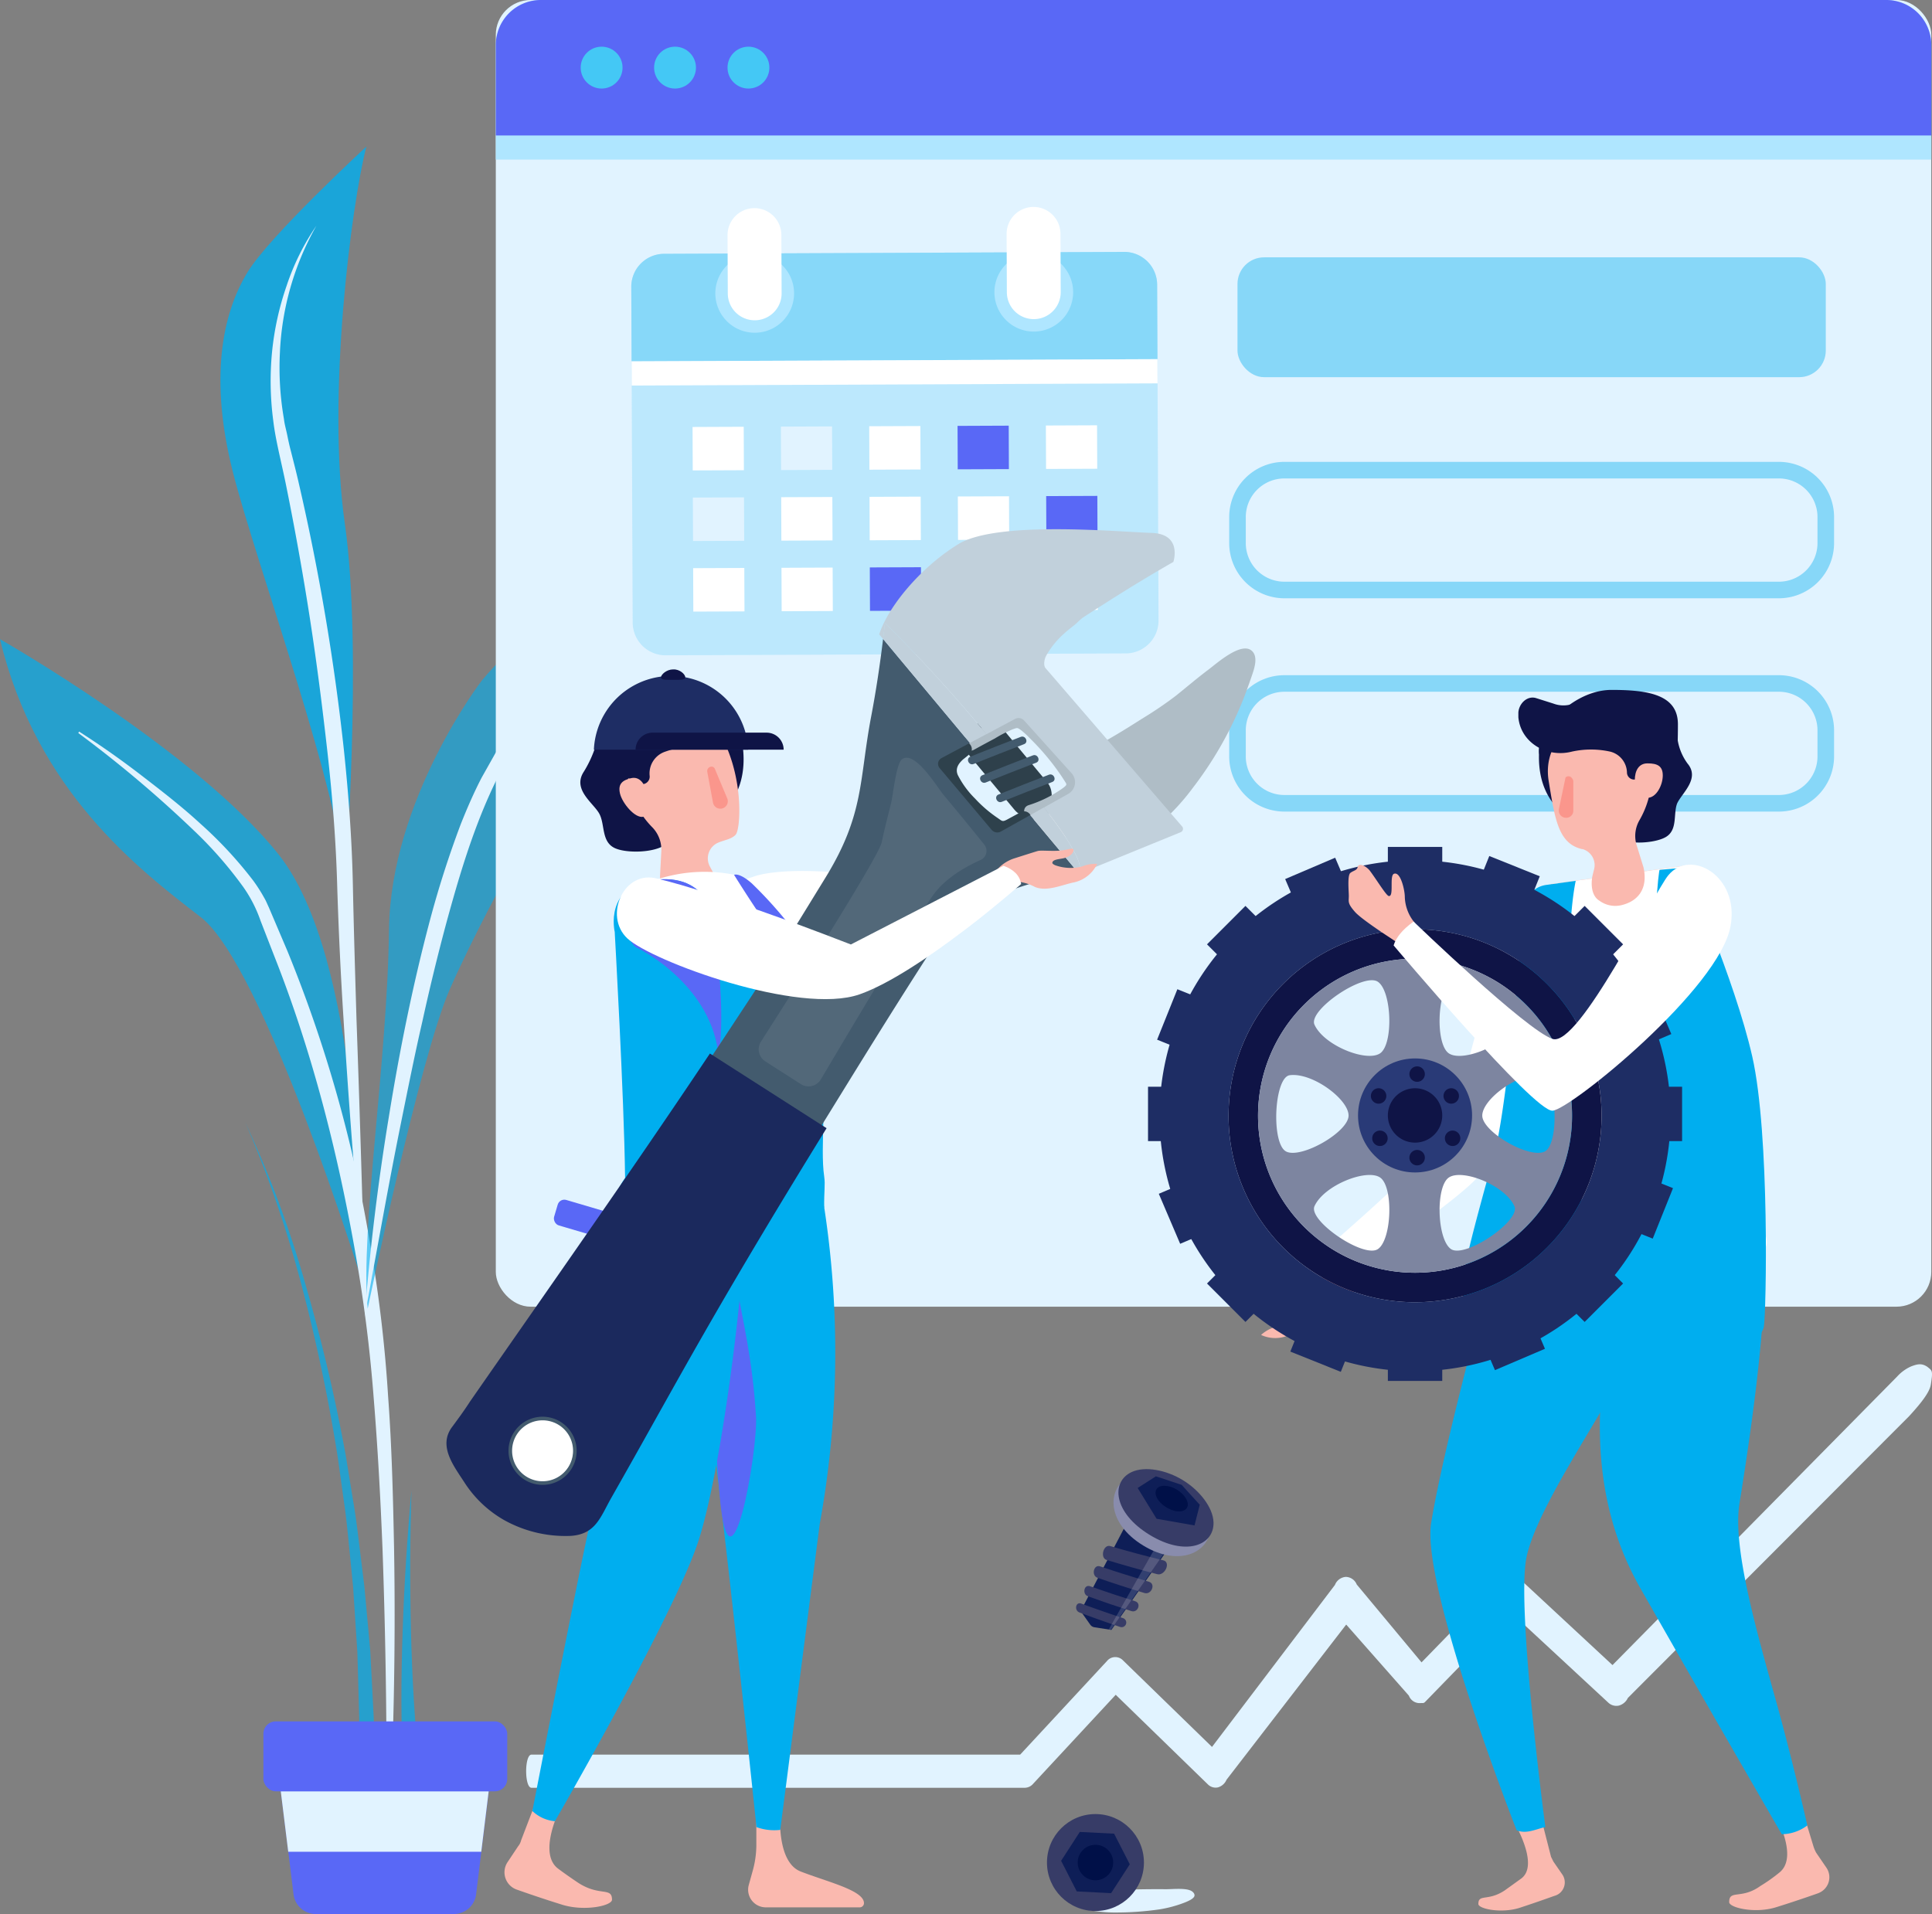 <svg xmlns="http://www.w3.org/2000/svg" width="410.842" height="407.068" viewBox="0 0 410.842 407.068">
  <rect x="0" y="0" width="410.842" height="407.068" fill="#808080" stroke="none"/>
  <g id="Workshop_Operations" data-name="Workshop Operations" transform="translate(-1085.08 -175.34)">
    <path id="Path_3257" data-name="Path 3257" d="M1406.465,586.153l-14.457-17.375a2.568,2.568,0,0,0-2.337-1.618,2.688,2.688,0,0,0-2.3,1.712l-26.14,34.451-18.907-18.385a2.277,2.277,0,0,0-3.424.111l-18.462,19.909H1216.519c-1.515,0-1.515,7.053,0,7.053h104.919a2.388,2.388,0,0,0,1.763-.856l17.555-18.924,19.575,19.036a2.319,2.319,0,0,0,2.166.659,2.85,2.85,0,0,0,1.823-1.626l25.447-33,13.327,15.116a2.445,2.445,0,0,0,3.33,1.361" transform="translate(-18.416 -56.453)" fill="#e1f3ff"/>
    <path id="Path_3258" data-name="Path 3258" d="M1544.669,514.9c-1.24-.856-2.156-.6-3.412-.146a8.812,8.812,0,0,0-3.049,2.191l-60.527,61.361-19.794-18.385a2.47,2.47,0,0,0-3.586.111l-19.391,19.917h2.251c-1.58,0-2.978,4.28-1.39,4.28l.19,1.857c.671,0,1.327.608,1.848.077l18.412-18.933,20.536,19.036a2.5,2.5,0,0,0,2.267.659,2.957,2.957,0,0,0,1.919-1.626l59.8-59.914c2.7-2.936,4.36-5.136,4.621-6.693C1545.87,515.581,1545.633,515.709,1544.669,514.9Z" transform="translate(-49.701 -48.843)" fill="#e1f3ff"/>
    <g id="Plant" transform="translate(1085.08 206.513)">
      <path id="Path_3259" data-name="Path 3259" d="M1146,454.19a229.152,229.152,0,0,1,12.9,34.785,365.819,365.819,0,0,1,8.5,36.188l1.489,9.175c.531,3.056.933,6.137,1.3,9.21l1.138,9.244.856,9.27.411,4.63.248,4.648.479,9.3c.24,6.205.205,12.411.317,18.625l-3.526-.06c0-6.163.214-12.325.128-18.488l-.257-9.235-.137-4.622-.3-4.613-.6-9.235-.916-9.2c-.291-3.073-.616-6.146-1.07-9.193l-1.276-9.167a366.2,366.2,0,0,0-7.609-36.24A240.394,240.394,0,0,0,1146,454.19Z" transform="translate(-1093.857 -246.689)" fill="#00aeef" opacity="0.7"/>
      <path id="Path_3260" data-name="Path 3260" d="M1085.08,334.16s41.641,23.7,59.213,45.749,17.572,81.492,17.572,90.163c0,0-20.748-66.505-34.1-76.8S1092.843,366.445,1085.08,334.16Z" transform="translate(-1085.08 -229.395)" fill="#00aeef" opacity="0.7"/>
      <path id="Path_3261" data-name="Path 3261" d="M1104.7,357.12c4.545,2.9,8.936,5.991,13.232,9.3s8.559,6.6,12.548,10.271a87.426,87.426,0,0,1,11.255,12.128,33.956,33.956,0,0,1,2.328,3.646c.377.625.659,1.344.984,2.029l.787,1.849,3.158,7.421a286.34,286.34,0,0,1,17.615,62.482,290.918,290.918,0,0,1,3.809,32.268c.8,10.776,1.053,21.561,1.267,32.328q.539,32.294-1.361,64.528h-.342q.394-32.208-.753-64.434c-.428-10.733-1.01-21.458-1.883-32.157a315.135,315.135,0,0,0-4.091-31.926c-3.783-21.124-9.141-42-17.042-61.986l-2.919-7.506a28.791,28.791,0,0,0-3.612-7.1,85.789,85.789,0,0,0-10.553-12.086,253.95,253.95,0,0,0-24.591-20.747Z" transform="translate(-1087.884 -232.703)" fill="#e1f3ff"/>
      <path id="Path_3262" data-name="Path 3262" d="M1200.648,339.376s-19.412,25.233-19.738,53.067-6.146,63.989-4.528,80.525c0,0,11-53.127,17.469-67.96s41.495-85.686,73.481-95.718C1267.333,309.281,1225.555,309.607,1200.648,339.376Z" transform="translate(-1098.194 -225.812)" fill="#00aeef" opacity="0.6"/>
      <path id="Path_3263" data-name="Path 3263" d="M1237.58,324.4a65.265,65.265,0,0,0-16.536,13.13,100.356,100.356,0,0,0-12.676,16.8c-7.575,11.923-11.692,25.438-15.407,39.1q-2.747,10.271-5.016,20.645c-1.592,6.907-2.979,13.866-4.391,20.816s-2.739,13.934-4.023,20.927-2.568,13.977-3.852,20.979q1.652-21.287,5.136-42.4c2.268-14.063,5.084-28.057,8.748-41.872a213.015,213.015,0,0,1,6.565-20.465c1.335-3.347,2.765-6.659,4.442-9.886l2.645-4.7c.856-1.566,1.917-3.047,2.867-4.579a92.786,92.786,0,0,1,13.772-16.545C1225.135,331.547,1230.9,327.07,1237.58,324.4Z" transform="translate(-1098.133 -227.989)" fill="#e1f3ff"/>
      <path id="Path_3264" data-name="Path 3264" d="M1145.592,238.5c-5.512,9.056-8.029,22.87-3.15,42.283s23.427,69.886,23.863,88c0,0,3.877-49.643,0-76.785s1.37-67.729,4.571-80.234C1170.876,211.76,1150.385,230.65,1145.592,238.5Z" transform="translate(-1092.97 -211.76)" fill="#00aeef" opacity="0.8"/>
      <path id="Path_3265" data-name="Path 3265" d="M1162.06,231.41a59.761,59.761,0,0,0-7.771,27.056,63.665,63.665,0,0,0,.856,14.037c.128,1.164.471,2.294.7,3.424s.471,2.277.779,3.424c.582,2.32,1.19,4.639,1.712,6.976a481.137,481.137,0,0,1,9.561,56.585c1,9.526,1.712,19.087,1.909,28.708s.488,19.036.77,28.562q1.018,28.588,1.755,57.227-2.748-28.519-4.5-57.1-.916-14.285-1.361-28.631c-.265-9.458-1.019-18.942-2.08-28.391s-2.26-18.882-3.706-28.245-3.133-18.77-5.016-28.091c-.462-2.328-1-4.648-1.506-6.967s-1.01-4.742-1.292-7.147a64.2,64.2,0,0,1-.257-14.5,61.262,61.262,0,0,1,3.09-14.1,50.955,50.955,0,0,1,6.36-12.83Z" transform="translate(-1094.768 -214.591)" fill="#e1f3ff"/>
      <path id="Path_3266" data-name="Path 3266" d="M1186.95,545.69q-.471,14.867-.111,29.735c.24,9.9.771,19.789,1.866,29.572l-3.509.3c-.522-9.989-.462-19.943-.12-29.88S1186.043,555.567,1186.95,545.69Z" transform="translate(-1099.449 -259.872)" fill="#00aeef" opacity="0.7"/>
      <path id="Path_3267" data-name="Path 3267" d="M1191.508,645.609H1162.15a4.767,4.767,0,0,1-4.716-4.22L1154.07,614h45.561l-3.364,27.39a4.768,4.768,0,0,1-4.759,4.22Z" transform="translate(-1095.02 -269.714)" fill="#5968f6"/>
      <rect id="Rectangle_3788" data-name="Rectangle 3788" width="51.852" height="14.876" rx="2.63" transform="translate(56.012 334.922)" fill="#5968f6"/>
      <path id="Rectangle_21" data-name="Rectangle 21" d="M1197.473,633.3h-41.05l-1.583-12.847h44.208l-1.575,12.847" transform="translate(-1095.131 -270.643)" fill="#e1f3ff"/>
    </g>
    <g id="Window" transform="translate(1190.513 175.34)">
      <rect id="Rectangle_3789" data-name="Rectangle 3789" width="305.256" height="277.901" rx="7.4" fill="#e1f3ff"/>
      <g id="Group_24789" data-name="Group 24789" transform="matrix(0.966, -0.259, 0.259, 0.966, 6.156, 57.152)">
        <path id="Path_63342" data-name="Path 63342" d="M126.549,33.723l-18.2,69.024a6.991,6.991,0,0,1-8.55,4.983L5.217,82.792A7,7,0,0,1,.233,74.24l18.2-69.023A6.994,6.994,0,0,1,26.984.234l94.582,24.935A7,7,0,0,1,126.549,33.723Z" transform="translate(2.448 4.376)" fill="#87d8f9" opacity="0.421"/>
        <path id="Path_63343" data-name="Path 63343" d="M112.153,33.723l-4.038,15.312L0,20.53,4.036,5.217A6.994,6.994,0,0,1,12.588.234L107.17,25.169A7,7,0,0,1,112.153,33.723Z" transform="translate(16.844 4.376)" fill="#87d8f9"/>
        <rect id="Rectangle_5522" data-name="Rectangle 5522" width="111.811" height="5.15" transform="translate(16.844 24.905) rotate(14.771)" fill="#fff"/>
        <path id="Path_63344" data-name="Path 63344" d="M16.47,10.508A8.372,8.372,0,1,1,10.509.278,8.371,8.371,0,0,1,16.47,10.508Z" transform="translate(37.495 9.349)" fill="#afe6ff"/>
        <path id="Path_63345" data-name="Path 63345" d="M16.467,10.507A8.37,8.37,0,1,1,10.507.279,8.372,8.372,0,0,1,16.467,10.507Z" transform="translate(94.875 24.479)" fill="#afe6ff"/>
        <g id="Group_23307" data-name="Group 23307" transform="translate(40.144 0)">
          <path id="Path_63346" data-name="Path 63346" d="M5.779,23.445a5.558,5.558,0,0,1-1.511-.189A5.717,5.717,0,0,1,.191,16.266L3.352,4.274A5.722,5.722,0,1,1,14.419,7.189L11.259,19.18A5.716,5.716,0,0,1,5.779,23.445Z" transform="translate(0 0)" fill="#fff"/>
          <path id="Path_63347" data-name="Path 63347" d="M5.781,23.45A5.726,5.726,0,0,1,.191,16.264l3.163-12A5.724,5.724,0,0,1,14.424,7.191l-3.163,12A5.728,5.728,0,0,1,5.781,23.45Z" transform="translate(57.377 15.128)" fill="#fff"/>
        </g>
        <rect id="Rectangle_5523" data-name="Rectangle 5523" width="10.878" height="9.238" transform="matrix(0.967, 0.255, -0.255, 0.967, 25.748, 41.745)" fill="#fff"/>
        <rect id="Rectangle_5524" data-name="Rectangle 5524" width="10.879" height="9.238" transform="matrix(0.967, 0.255, -0.255, 0.967, 98.392, 60.898)" fill="#fff"/>
        <rect id="Rectangle_5525" data-name="Rectangle 5525" width="10.877" height="9.237" transform="matrix(0.967, 0.255, -0.255, 0.967, 80.231, 56.11)" fill="#5968f6"/>
        <rect id="Rectangle_5526" data-name="Rectangle 5526" width="10.878" height="9.238" transform="matrix(0.967, 0.255, -0.255, 0.967, 62.069, 51.322)" fill="#fff"/>
        <rect id="Rectangle_5527" data-name="Rectangle 5527" width="10.879" height="9.238" transform="translate(43.909 46.534) rotate(14.77)" fill="#e1f3ff"/>
        <rect id="Rectangle_5528" data-name="Rectangle 5528" width="10.878" height="9.237" transform="translate(21.92 56.261) rotate(14.763)" fill="#e1f3ff"/>
        <rect id="Rectangle_5529" data-name="Rectangle 5529" width="10.878" height="9.237" transform="matrix(0.967, 0.255, -0.255, 0.967, 94.565, 75.414)" fill="#5968f6"/>
        <rect id="Rectangle_5530" data-name="Rectangle 5530" width="10.878" height="9.238" transform="translate(76.404 70.625) rotate(14.772)" fill="#fff"/>
        <rect id="Rectangle_5531" data-name="Rectangle 5531" width="10.878" height="9.238" transform="matrix(0.967, 0.255, -0.255, 0.967, 58.243, 65.836)" fill="#fff"/>
        <rect id="Rectangle_5532" data-name="Rectangle 5532" width="10.878" height="9.238" transform="translate(40.082 61.048) rotate(14.772)" fill="#fff"/>
        <rect id="Rectangle_5533" data-name="Rectangle 5533" width="10.878" height="9.237" transform="matrix(0.967, 0.255, -0.255, 0.967, 18.094, 70.775)" fill="#fff"/>
        <rect id="Rectangle_5534" data-name="Rectangle 5534" width="10.878" height="9.238" transform="translate(90.739 89.927) rotate(14.771)" fill="#fff"/>
        <rect id="Rectangle_5535" data-name="Rectangle 5535" width="10.878" height="9.238" transform="translate(72.576 85.14) rotate(14.763)" fill="#fff"/>
        <rect id="Rectangle_5536" data-name="Rectangle 5536" width="10.878" height="9.238" transform="translate(54.416 80.352) rotate(14.772)" fill="#5968f6"/>
        <rect id="Rectangle_5537" data-name="Rectangle 5537" width="10.878" height="9.237" transform="translate(36.255 75.563) rotate(14.772)" fill="#fff"/>
      </g>
      <path id="Path_3268" data-name="Path 3268" d="M1507.7,209.286V184.918a9.578,9.578,0,0,0-9.578-9.578h-286.1a9.578,9.578,0,0,0-9.578,9.578v24.368Z" transform="translate(-1202.44 -175.34)" fill="#afe6ff"/>
      <path id="Path_3269" data-name="Path 3269" d="M1507.7,204.15V184.918a9.578,9.578,0,0,0-9.578-9.578h-286.1a9.578,9.578,0,0,0-9.578,9.578V204.15Z" transform="translate(-1202.44 -175.34)" fill="#5968f6"/>
      <circle id="Ellipse_501" data-name="Ellipse 501" cx="4.451" cy="4.451" r="4.451" transform="translate(18.051 9.929)" fill="#44c8f5"/>
      <circle id="Ellipse_502" data-name="Ellipse 502" cx="4.451" cy="4.451" r="4.451" transform="translate(33.663 9.929)" fill="#44c8f5"/>
      <circle id="Ellipse_503" data-name="Ellipse 503" cx="4.451" cy="4.451" r="4.451" transform="translate(49.275 9.929)" fill="#44c8f5"/>
      <rect id="Rectangle_3791" data-name="Rectangle 3791" width="125.102" height="25.489" rx="5.66" transform="translate(157.721 54.728)" fill="#00aeef" opacity="0.4"/>
      <path id="Path_3270" data-name="Path 3270" d="M1501.543,319.116H1396.385a11.752,11.752,0,0,1-11.735-11.735v-5.546a11.752,11.752,0,0,1,11.735-11.735h105.159a11.752,11.752,0,0,1,11.735,11.735v5.546a11.752,11.752,0,0,1-11.735,11.735Zm-105.159-25.489a8.217,8.217,0,0,0-8.208,8.208v5.546a8.217,8.217,0,0,0,8.208,8.208h105.159a8.217,8.217,0,0,0,8.208-8.208v-5.546a8.217,8.217,0,0,0-8.208-8.208Z" transform="translate(-1228.692 -191.874)" fill="#00aeef" opacity="0.4"/>
      <path id="Path_3271" data-name="Path 3271" d="M1501.543,372.117H1396.385a11.743,11.743,0,0,1-11.735-11.726v-5.555a11.743,11.743,0,0,1,11.735-11.726h105.159a11.743,11.743,0,0,1,11.735,11.726v5.555a11.743,11.743,0,0,1-11.735,11.726Zm-105.159-25.489a8.217,8.217,0,0,0-8.208,8.208v5.555a8.217,8.217,0,0,0,8.208,8.2h105.159a8.217,8.217,0,0,0,8.208-8.2v-5.555a8.217,8.217,0,0,0-8.208-8.208Z" transform="translate(-1228.692 -199.512)" fill="#00aeef" opacity="0.4"/>
    </g>
    <g id="Character_2" data-name="Character 2" transform="translate(1192.346 223.212)">
      <path id="Path_3272" data-name="Path 3272" d="M1344.614,329.37c-1.635,1.121-3.92,1.969-4.519,2.482-.154.137-2.225,2.217-3.672,3.672a8.4,8.4,0,0,0-2.208,3.877,5.418,5.418,0,0,0-.154,2.816s2.106,1.558,3.629.745l1.378-3.227a9.8,9.8,0,0,1,3.989-.8c2.8-.214,4.939-3.133,6.976-4.776a7.051,7.051,0,0,0,2.465-5.709,7.755,7.755,0,0,0-2.568,1.977,9.759,9.759,0,0,1-5.135,2.405c-.214,0-.77.043-.856-.205-.317-.728,1.267-1.506,1.934-2.174.924-.933,1.07-1.9.762-2.337S1345.769,328.566,1344.614,329.37Z" transform="translate(-1016.698 -653.426) rotate(20)" fill="#fab9af"/>
      <path id="Path_3274" data-name="Path 3274" d="M1265.514,380s6.847-6.959,38.8-11.495L1324.444,338a4.425,4.425,0,0,1,4.28,3.15s-11.178,27.886-20.182,38.106-33.9,15.141-40.759,13.455S1260.815,383.2,1265.514,380Z" transform="translate(-1006.501 -651.247) rotate(20)" fill="#fff"/>
      <path id="Path_66723" data-name="Path 66723" d="M283.746,262.69a24.368,24.368,0,0,1-4.151,8.185c-2.926,3.542,1.325,6.844,2.318,9.256s-.239,5.99,2.535,7.627,10.669,2.071,11.921-.811S292.654,261.039,283.746,262.69Z" transform="matrix(0.995, -0.105, 0.105, 0.995, -289.739, -123.941)" fill="#0f1446"/>
      <path id="Path_66724" data-name="Path 66724" d="M315,265.667c.427,15.847-14.319,18.889-22.894,18.889s-4.244-17.5-4.244-24.34,5.479-6.555,14.055-6.555c6.757,0,9.73,2.366,12.359,7.385A10.834,10.834,0,0,1,315,265.667Z" transform="matrix(0.995, -0.105, 0.105, 0.995, -290.665, -120.624)" fill="#0f1446"/>
      <path id="Path_3279" data-name="Path 3279" d="M1247.34,352.886c-6.736,1.6-8.1,6.993-6.111,15.886a18.476,18.476,0,0,0,4.725,8.071,6.848,6.848,0,0,1,1.849,4.981l-.282,5.358c.1,4.879,2.91,6.9,6.385,7.044a6.505,6.505,0,0,0,4.759-1.986c1.412-1.481.993-3.843.214-5.735l-.719-1.335a3.646,3.646,0,0,1,1.489-5.024c1.429-.685,3.03-.779,3.963-1.806s1.626-9.7-1.626-17.9C1258.621,352.03,1254.068,351.285,1247.34,352.886Z" transform="translate(-1214.435 -248.694)" fill="#fab9af"/>
      <path id="Path_66725" data-name="Path 66725" d="M308.106,254.347,299.849,252c-4.976,0-13.2,2.81-12.153,9.988l.913,5.07a4.577,4.577,0,0,0,4.114,3.723h0a1.608,1.608,0,0,0,3.165-.427h0a4.874,4.874,0,0,1,3.846-4.744,17.9,17.9,0,0,1,8.691.065C314.139,267.2,309.618,254.8,308.106,254.347Z" transform="matrix(0.995, -0.105, 0.105, 0.995, -291.914, -120.828)" fill="#0f1446"/>
      <path id="Path_3280" data-name="Path 3280" d="M1264.7,372.574a1.583,1.583,0,0,1-1.173,2.174h0a1.592,1.592,0,0,1-1.832-1.181l-1.233-6.625a.933.933,0,0,1,.753-1.1.77.77,0,0,1,.856.454Z" transform="translate(-1217.324 -250.656)" fill="#fa968c"/>
      <path id="Path_3282" data-name="Path 3282" d="M1244.494,371.812c.5,2.054,1.061,4.648-.736,5.076s-4.511-2.876-5-4.93.548-2.842,2.345-3.27S1244.006,369.8,1244.494,371.812Z" transform="translate(-1214.182 -251.059)" fill="#fab9af"/>
      <path id="Path_66730" data-name="Path 66730" d="M211.375,211.626v9.252a20.612,20.612,0,0,1-.812,5.518l-.812,2.922a3.756,3.756,0,0,0,3.571,4.707h19.964a.909.909,0,0,0,.974-.812c.162-2.759-7.629-4.545-13.472-6.817-4.545-1.785-4.693-10.063-4.206-14.77.162-1.785-.826-3.084-2.611-2.922h0A2.855,2.855,0,0,0,211.375,211.626Z" transform="translate(-157.804 123.75)" fill="#fab9af"/>
      <path id="Path_66731" data-name="Path 66731" d="M189.712,209.624l-4.141,10.814a3.263,3.263,0,0,1-.649,1.3l-2.272,3.408a3.9,3.9,0,0,0,2.11,5.843s4.545,1.623,9.252,3.084c4.869,1.623,10.875.325,10.875-.974,0-2.759-2.6-.649-7.142-3.571-1.461-.974-3.084-2.11-4.382-3.084-3.733-2.922-.8-10.522,1.471-14.742a2.45,2.45,0,0,0-1.471-3.761l-1.136-.162C190.927,207.129,190.2,208,189.712,209.624Z" transform="translate(-182.011 123.054)" fill="#fab9af"/>
      <path id="Path_3283" data-name="Path 3283" d="M1273.6,462.854a13.036,13.036,0,0,1,11.486,10.913,203.637,203.637,0,0,1-1.018,66.933l-8.388,65.05a11.016,11.016,0,0,1-5.067-.591s-9.791-94.495-13.669-114.292,2.841-29.3,2.841-29.3Z" transform="translate(-1217.018 -264.451)" fill="#00aeef"/>
      <path id="Path_3284" data-name="Path 3284" d="M1270.52,517.76c-1.481-23.966-7.823-31.156-4.725-55.156v-.591l-5.991-.454s-3.518,9.133.36,28.9c1.4,7.147.943,25.322,2.613,44.075C1264.958,559.147,1270.982,525.189,1270.52,517.76Z" transform="translate(-1217.021 -264.45)" fill="#5968f6"/>
      <path id="Path_3285" data-name="Path 3285" d="M1249.081,461.1a14.439,14.439,0,0,0-14.5,10.271c-2.85,9.415-5.581,22.511-3.022,45.707,0,0-.043,13.988-2.012,22.1s-12.539,62.487-12.539,62.487a7.959,7.959,0,0,0,4.793,2.174s24.846-42.923,30.341-59.066,11.967-67.91,10.041-82.512Z" transform="translate(-1211.066 -264.381)" fill="#00aeef"/>
      <path id="Path_3286" data-name="Path 3286" d="M1280.1,417.536c-.2-3.253-5.555-11.324-8.337-15.312,0,0-3.321-8.7-8.782-9.612a32.3,32.3,0,0,0-16.588.993l-2.568.77a9.167,9.167,0,0,0-6.377,10.382l9.064,51.167c8.294,5.863,19.84,7.746,34.091,6.325.718-.071-.405-.828,0-1.425s-.306-1.442-.505-2.136l-4.887-25.147a13.4,13.4,0,0,1,2.944-10.271,7.969,7.969,0,0,0,1.943-5.735Z" transform="translate(-1213.99 -254.423)" fill="#fff"/>
      <path id="Path_66729" data-name="Path 66729" d="M1280.1,417.536c-.2-3.253-5.555-11.324-8.337-15.312a89.98,89.98,0,0,0-7.165-7.8c-2.734-2.4-3.772-1.809-3.772-1.809s6.111,9.813,8.175,12.087c.718-.071,11.23,14.93,11.1,12.837Z" transform="translate(-1211.99 -254.423)" fill="#5968f6"/>
      <path id="Path_3287" data-name="Path 3287" d="M1256.133,408.156c29.66,5.5,20.815,36.095,22.692,48.881.259,1.764-.056,3.171,0,6.557-5.361,9.782-31.078,16.031-34.8,27.844-1.832,5.812,4.5-23.162-2.375-27.844-1.917-1.31-4.967,10.337-5.17-6.557s-2.2-52.014-2.2-52.014-2.422-10.1,8.936-11.127C1255.277,392.749,1255.927,403.816,1256.133,408.156Z" transform="translate(-1210.825 -254.689)" fill="#00aeef"/>
      <rect id="Rectangle_3792" data-name="Rectangle 3792" width="17.307" height="5.641" rx="1.47" transform="matrix(0.959, 0.283, -0.283, 0.959, 11.746, 206.916)" fill="#5968f6"/>
      <path id="Path_3288" data-name="Path 3288" d="M1242.438,408.366c1.447.616,16.186,8.422,17.444,23.35,1.216-8.919.052-17.264-.257-23.564-.214-4.34-.856-15.407-12.916-14.285C1235.351,394.919,1240.315,407.459,1242.438,408.366Z" transform="translate(-1214.308 -254.685)" fill="#5968f6"/>
      <g id="Group_24790" data-name="Group 24790" transform="translate(-376.218 -181.514) rotate(-21)">
        <g id="Group_24429" data-name="Group 24429" transform="translate(336.694 438.042)">
          <rect id="Rectangle_5776" data-name="Rectangle 5776" width="23.839" height="9.087" rx="4.544" transform="matrix(-0.321, -0.947, 0.947, -0.321, 7.641, 25.494)" fill="#2e404b"/>
          <path id="Path_65897" data-name="Path 65897" d="M561.107,528.359q5.763-.1,11.526-.09c1.088,0,1.2,1.7.1,1.7q-5.763-.013-11.526.09C560.115,530.076,560.009,528.378,561.107,528.359Z" transform="translate(-556.938 -511.406)" fill="#435b6e"/>
          <path id="Path_65898" data-name="Path 65898" d="M557.018,516.274q5.763-.1,11.526-.09c1.088,0,1.2,1.7.1,1.7q-5.763-.013-11.526.089C556.025,517.99,555.919,516.293,557.018,516.274Z" transform="translate(-554.561 -504.382)" fill="#435b6e"/>
          <path id="Path_65899" data-name="Path 65899" d="M554.641,505.293q5.763-.1,11.526-.09c1.088,0,1.2,1.7.1,1.7q-5.764-.013-11.526.09C553.649,507.01,553.543,505.312,554.641,505.293Z" transform="translate(-553.18 -498)" fill="#435b6e"/>
        </g>
        <path id="Path_65900" data-name="Path 65900" d="M556.1,493.29q3.219-.453,6.453-.815c1.59-.175,3.985-.895,5.557-.051,1.5.806,2.27,3.09,2.961,4.546a52.087,52.087,0,0,1,2.474,6.208,54.475,54.475,0,0,1,1.519,5.776c.317,1.524.565,3.04-.7,4.083C571.6,515.3,566.7,515,563.287,514.95c-2.031-.028-2.345-3.277-.3-3.25a25.715,25.715,0,0,0,8.326-.823c1.007-.324.881-.356.664-1.454-.163-.825-.362-1.647-.576-2.463q-.564-2.146-1.315-4.247t-1.68-4.13a19.059,19.059,0,0,0-1.117-2.274c-.6-.94-.617-.832-1.563-.883a26.561,26.561,0,0,0-4.316.46q-2.513.3-5.016.652C554.4,496.821,554.108,493.57,556.1,493.29Z" transform="translate(-216.994 -52.298)" fill="#afbdc6"/>
        <path id="Path_65901" data-name="Path 65901" d="M536.411,497.914c1.519-.43,3.065-.634,4.58-1.08.235-.08.469-.155.7-.226,2.007-.609,3.23,2.4,1.211,3.117q-.783.278-1.576.513c-1.231.476-2.308,1.2-2.241,2.717a19.369,19.369,0,0,0,1.624,5.965,27.3,27.3,0,0,0,2.967,5.521c.711,1.019.634,1.24,1.83,1.092,1.065-.132,2.128-.279,3.191-.419a1.544,1.544,0,0,1,1.773,1.517,1.453,1.453,0,0,1-.446,2.037c-2.371,1.59-5.6,3.155-8.249,1.033-1.362-1.089-1.9-3.034-2.557-4.567l-2.384-5.521c-1.123-2.6-3.681-6.362-2.919-9.315A3.31,3.31,0,0,1,536.411,497.914Z" transform="translate(-204.808 -54.917)" fill="#2e414c"/>
        <path id="Path_65902" data-name="Path 65902" d="M606.508,512.036c4.42-.464,8.719-1.263,13.071-2.156a80.876,80.876,0,0,0,8.606-2.017c2.787-.9,5.549-1.873,8.365-2.676,2.105-.6,8.692-3.126,10.042-.392.816,1.654-.862,3.665-1.843,4.84-1.454,1.74-2.98,3.508-4.538,5.136a78.521,78.521,0,0,1-15.728,12.668,47.562,47.562,0,0,1-14.677,6.236q-.9.192-1.812.334a1.346,1.346,0,0,1-.761-.033,1.38,1.38,0,0,1-.609-.917,150.215,150.215,0,0,1-4.476-17.829,3.507,3.507,0,0,1,.1-2.3C602.849,511.815,605.428,512.149,606.508,512.036Z" transform="translate(-244.463 -58.997)" fill="#afbdc6"/>
        <g id="Group_24430" data-name="Group 24430" transform="translate(185.991 402.036)">
          <path id="Path_65903" data-name="Path 65903" d="M338.708,461.862a1.381,1.381,0,0,0-1.086,1.882l5.589,16.149a1.583,1.583,0,0,0,1.68,1.076l7.1-1.03,5.243,15.348h0c-.168-.229-2.348-.246-3.1-.549a13.631,13.631,0,0,0-3.974-.856c-9.251-.924-19.079-1.208-26.965,4.525-12.684,9.221-25.149,18.777-37.617,28.288-12.647,9.648-25.193,19.432-37.515,29.494l-.739.6c-6.093,4.985-12.132,10.036-18.186,15.068q-4.722,3.925-9.466,7.823c-3.4,2.789-5.512,5.705-10.316,4.206a25.136,25.136,0,0,1-11.384-7.84,22.885,22.885,0,0,1-4.6-9.745c-.821-3.862-2.311-8.667,1.659-11.193,1.741-1.108,3.463-2.21,5.126-3.436,25.619-17.408,51.691-34.745,76.939-52.889q2.684-1.929,5.373-3.852c6.631-4.736,17.645-13.227,24.12-18.18,12.616-9.652,14.083-16.779,21.346-28.5,2.933-4.731,5.674-9.58,8.285-14.5l9.31,27.255Z" transform="translate(-192.398 -420.473)" fill="#435b6e"/>
          <path id="Path_65904" data-name="Path 65904" d="M557.347,402.224c9.544-1.8,33.02,9.9,39.2,12.474s2.156,7.443,2.156,7.443c-1.107.167-2.211.347-3.316.529q-4.481.74-8.942,1.6-3.26.63-6.51,1.307c-1.083.224-2.169.443-3.25.68-.864.19-1.657.633-2.513.9-.953.295-1.907.59-2.831.965a18.021,18.021,0,0,0-5.1,3c-.5.448-1.279,1.613-1,2.376l15.04,41.832a.771.771,0,0,1-.709,1.031l-23.346.5s1.078-.832.813-3.773a42.173,42.173,0,0,0-1.051-5.967c-.488-2.051-1.083-4.072-1.693-6.089l5.906-.857a2.856,2.856,0,0,0,2.141-3.973l-5.346-13.931a1.584,1.584,0,0,0-1.634-1.029l-6.886.856q-5.089-15.179-11.673-29.8-.789,1.524-1.6,3.039l-.419-1.226C538.5,409.459,547.8,404.027,557.347,402.224Z" transform="translate(-391.385 -402.036)" fill="#c1d0db"/>
          <path id="Path_65905" data-name="Path 65905" d="M576.76,542.871c.61,2.017,1.2,4.038,1.693,6.089a42.157,42.157,0,0,1,1.051,5.967c.264,2.941-.81,3.771-.813,3.773l-5.243-15.349Z" transform="translate(-413.856 -483.887)" fill="#c1d0db"/>
          <path id="Path_65906" data-name="Path 65906" d="M549.052,456.305l-3.959.492-9.31-27.255q.805-1.516,1.6-3.039Q543.954,441.1,549.052,456.305Z" transform="translate(-391.967 -416.256)" fill="#c1d0db"/>
        </g>
        <g id="Group_24431" data-name="Group 24431" transform="translate(181.375 484.424)">
          <path id="Path_65907" data-name="Path 65907" d="M281.308,622.471l-.685.522c-13.472,10.277-26.835,20.7-39.96,31.417l-.787.643c-6.49,5.31-12.923,10.691-19.372,16.051q-5.03,4.18-10.083,8.333c-3.625,2.971-5.871,6.077-10.988,4.481a26.774,26.774,0,0,1-12.126-8.352,24.381,24.381,0,0,1-4.9-10.38c-.874-4.114-2.461-9.232,1.767-11.922,1.855-1.18,3.689-2.354,5.461-3.66,24.321-16.527,50.073-33.784,74.2-50.852Z" transform="translate(-181.375 -598.751)" fill="#1b295d"/>
          <circle id="Ellipse_1403" data-name="Ellipse 1403" cx="6.812" cy="6.812" r="6.812" transform="matrix(0.664, -0.748, 0.748, 0.664, 9.174, 66.551)" fill="#fff"/>
        </g>
        <path id="Path_65908" data-name="Path 65908" d="M407.593,550.914l-5.323-7.224a3.041,3.041,0,0,1,.643-4.254c8.656-6.376,37.376-27.636,39.142-30.349,1.562-2.4,3.223-4.736,4.866-7.078.94-1.341,4.023-7.463,5.493-7.88,3.3-.937,4.862,8.239,5.6,10.384,1.463,4.256,2.868,8.53,4.251,12.813a2.133,2.133,0,0,1-1.922,2.787c-3.1.161-8.15.817-11.9,3.238-4.835,3.122-28.718,21.973-36.515,28.146A3.041,3.041,0,0,1,407.593,550.914Z" transform="translate(-128.035 -53.483)" fill="#fff" opacity="0.08"/>
        <g id="Group_24432" data-name="Group 24432" transform="translate(193.094 543.308)">
          <path id="Path_65909" data-name="Path 65909" d="M212.3,740.756a7.247,7.247,0,1,1-1.536,10.134A7.256,7.256,0,0,1,212.3,740.756Zm.454.616a6.482,6.482,0,1,0,9.064,1.373A6.489,6.489,0,0,0,212.755,741.373Z" transform="translate(-209.355 -739.346)" fill="#435b6e"/>
        </g>
      </g>
      <path id="Path_3292" data-name="Path 3292" d="M1294.193,318.434c-1.19,1.575-3.09,3.107-3.492,3.783-.111.18-1.412,2.8-2.328,4.648a8.3,8.3,0,0,0-.856,4.365,5.335,5.335,0,0,0,.736,2.722s2.491.813,3.681-.437l.282-3.5a9.9,9.9,0,0,1,3.535-2.011c2.568-1.087,3.7-4.528,5.135-6.736a7.148,7.148,0,0,0,.539-6.2,7.7,7.7,0,0,0-1.832,2.7,9.744,9.744,0,0,1-4.108,3.9c-.2.094-.719.282-.856.086-.522-.6.736-1.832,1.147-2.679.582-1.181.419-2.14,0-2.457S1295.049,317.278,1294.193,318.434Z" transform="matrix(0.695, 0.719, -0.719, 0.695, -551.908, -1018.85)" fill="#fab9af"/>
      <path id="Path_3293" data-name="Path 3293" d="M1240.542,386.788s9.244-6.282,38.576-19.815L1289.654,332c2.089-1.019,3.895-1.036,5.384,0,0,0-1.318,28.622-7,41s-35.838,26.9-42.882,27.253S1234.062,390.468,1240.542,386.788Z" transform="matrix(0.695, 0.719, -0.719, 0.695, -551.46, -1021.738)" fill="#fff"/>
      <path id="Path_66726" data-name="Path 66726" d="M547.518,169.77a16.426,16.426,0,0,0-32.818,0Z" transform="translate(-495.677 -58.203)" fill="#1e2d64"/>
      <path id="Path_66727" data-name="Path 66727" d="M532.365,170.4H508.122a3.628,3.628,0,0,0-3.622,3.622h31.487A3.627,3.627,0,0,0,532.365,170.4Z" transform="translate(-476.608 -62.455)" fill="#0f1446"/>
      <path id="Path_66728" data-name="Path 66728" d="M537.974,153.9c0,.591-1.183.517-2.587.517s-2.587.074-2.587-.517,1.183-1.7,2.587-1.7C536.791,152.125,537.974,153.234,537.974,153.9Z" transform="translate(-499.512 -57.706)" fill="#0f1446"/>
    </g>
    <g id="Character_1" data-name="Character 1" transform="translate(1324.216 322.062)">
      <path id="Path_97" data-name="Path 97" d="M1464.44,624.656l2.568,10.023.505,1.019,1.874,2.713a2.97,2.97,0,0,1-.7,4.126,3.13,3.13,0,0,1-1,.462s-3.732,1.352-7.472,2.568c-3.9,1.19-8.662.171-8.662-.856,0-2.208,2.037-.505,5.606-2.884l3.569-2.568c3.056-2.38.334-8.491-1.524-11.889-.685-1.181,0-4.28,1.352-4.579l.856-.171A2.97,2.97,0,0,1,1464.44,624.656Z" transform="translate(-1376.314 -386.504)" fill="#fab9af"/>
      <path id="Path_98" data-name="Path 98" d="M1462.41,521.863c-.676-1.866-1.352-3.732-1.712-4.579a7.537,7.537,0,0,0-1.018-1.19,8.628,8.628,0,0,1-1.524-2.208l-.514-3.235c-.171-1.523-1.19-2.713-2.713-2.371h0c-1.712.334-2.208,1.866-1.866,3.561l.334,2.379a8.217,8.217,0,0,1-.171,4.074,15.367,15.367,0,0,0,1.874,8.32c.676,1.524,2.885,2.208,5.769,2.893,1.361.334,3.74.505,2.568-1.027-.856-1.181-5.264-2.568-4.588-6.959,0-.171.171-.856.342-.856.856-.171,1.19,1.524,1.712,2.38.685,1.19,1.712,1.524,2.208,1.352C1463.625,523.9,1462.949,523.224,1462.41,521.863Z" transform="translate(-1376.517 -370.023)" fill="#fab9af"/>
      <path id="Path_99" data-name="Path 99" d="M1461.858,403c-4.588,14.26-16.134,41.084-33.278,50.6-11.555,6.454-39.569,15.963-39.569,15.963s-.856-1.19-1.524-2.208a9.122,9.122,0,0,1-1.027-2.568s34.819-17.837,39.569-23.11c4.588-5.093,20.208-38.208,24.967-43.3C1456.252,392.451,1464.409,395.019,1461.858,403Z" transform="translate(-1420.687 -15.228) rotate(-13)" fill="#fff"/>
      <path id="Path_100" data-name="Path 100" d="M1456.89,471.749l10.87-77.435,29.718-4.074,15.621,80.833Z" transform="translate(-1377.084 -353.025)" fill="#fab9af"/>
      <path id="Path_101" data-name="Path 101" d="M1528.78,622.193l3.055,10.023a8.495,8.495,0,0,0,.514,1.181l2.208,3.235a3.6,3.6,0,0,1-.976,5,4.088,4.088,0,0,1-.856.437s-4.28,1.524-8.662,2.885c-4.588,1.524-10.194.171-10.194-1.019,0-2.722,2.568-.514,6.625-3.424a34.968,34.968,0,0,0,4.074-2.884c3.569-2.893.514-9.852-1.712-13.926a2.4,2.4,0,0,1,.907-3.287,2.627,2.627,0,0,1,.788-.282l1.018-.171a3.116,3.116,0,0,1,3.21,2.234Z" transform="translate(-1385.293 -386.121)" fill="#fab9af"/>
      <path id="Path_102" data-name="Path 102" d="M1487.519,485.812l-32.944-2.722s-11.718,41.778-14.773,60.454c-2.208,13.421,18.171,65.384,18.171,65.384,2.037.856,3.9-.171,6.111-.685,0,0-6.111-45.843-4.074-57.056,2.208-11.709,19.686-35.315,20.885-41.435A132.721,132.721,0,0,1,1487.519,485.812Z" transform="translate(-1374.597 -366.402)" fill="#00aeef"/>
      <path id="Path_103" data-name="Path 103" d="M1486.789,485.506c-3.424,18.171-11.033,45.509,3.569,71.153s30.06,52.305,30.06,52.305a9.184,9.184,0,0,0,5.435-1.866s-2.568-11.555-6.282-25.138c-4.28-15.407-9.68-33.792-8.148-43.3,2.884-17.829,6.111-41.606,5.093-53.153C1515.659,473.789,1488.492,475.826,1486.789,485.506Z" transform="translate(-1380.663 -365.592)" fill="#00aeef"/>
      <path id="Path_104" data-name="Path 104" d="M1457.021,472.775a2.645,2.645,0,0,1-1.524-3.056l12.223-75.407,29.718-4.083,15.963,79.644a2.714,2.714,0,0,1-2.106,3.21h-.1a193.7,193.7,0,0,1-33.792,3.235C1466.188,476.336,1459.905,474.127,1457.021,472.775Z" transform="translate(-1376.872 -353.023)" fill="#fff"/>
      <path id="Path_105" data-name="Path 105" d="M1496.437,410.2c3.569,9.852-5.984,27.754-9.211,44.761-4.579,23.966,4.624,35.08,12.438,40.686s18.429-4.005,18.951-7.07,1.275-40.99-2.457-57.458-14.268-40.228-14.268-40.228l-5.435.505C1496.265,391.181,1494.742,405.62,1496.437,410.2Z" transform="translate(-1382.667 -353.118)" fill="#00aeef"/>
      <path id="Path_106" data-name="Path 106" d="M1471.653,394.21s-2.38,10.7-.514,26.833c1.875,15.963,5.949,64.7-8.653,72.171-4.588,2.371-15.115-9.68-15.115-11.889,0-3.911,3.561-16.648,6.787-28.365,2.722-9.338,5.435-40.579,6.282-52.639a5.786,5.786,0,0,1,5.093-5.264Z" transform="translate(-1375.712 -353.596)" fill="#00aeef"/>
      <g id="Group_121" data-name="Group 121" transform="translate(83.744)">
        <path id="Path_107" data-name="Path 107" d="M1498.657,355.907a11.616,11.616,0,0,0,2.208,7.815c2.713,3.227-1.19,6.274-2.208,8.491-.856,2.208.163,5.6-2.38,7.13s-9.852,1.866-11.033-.685C1484.047,375.773,1490.329,354.375,1498.657,355.907Z" transform="translate(-1464.891 -348.066)" fill="#0f1446"/>
        <path id="Path_108" data-name="Path 108" d="M1466.609,360.54c-.342,14.6,13.241,17.5,21.227,17.5s8.32-17.5,8.32-23.966c0-6.282-6.282-7.31-14.1-7.31-6.274,0-12.223,4.93-14.6,9.509A7.514,7.514,0,0,0,1466.609,360.54Z" transform="translate(-1462.226 -346.76)" fill="#0f1446"/>
        <path id="Path_109" data-name="Path 109" d="M1481.7,353.34c6.625,0,9.175,4.75,9.175,13.412a19.309,19.309,0,0,1-2.568,8.662,6.7,6.7,0,0,0-.676,5.093l1.524,4.93c1.018,4.579-1.19,7.13-4.417,7.986a5.7,5.7,0,0,1-4.922-.856c-1.712-1.019-1.866-3.424-1.523-5.264l.334-1.352a3.543,3.543,0,0,0-2.422-4.382h-.12c-5.093-1.19-5.777-6.454-7.138-14.773C1467.785,358.262,1475.086,353.34,1481.7,353.34Z" transform="translate(-1462.547 -347.708)" fill="#fab9af"/>
        <path id="Path_110" data-name="Path 110" d="M1465.2,348.609l3.732,1.181a6.042,6.042,0,0,0,4.28,0l7.643-2.2c4.588,0,12.231,2.568,11.2,9.167l-.856,4.75a4.143,4.143,0,0,1-3.732,3.424h0a1.412,1.412,0,0,1-1.361,1.019,1.524,1.524,0,0,1-1.523-1.524h0a4.691,4.691,0,0,0-3.569-4.417,18.958,18.958,0,0,0-8.148,0c-5.264,1.361-10.87-1.866-11.375-7.3V351.69C1461.627,349.79,1463.33,348.095,1465.2,348.609Z" transform="translate(-1461.49 -346.88)" fill="#0f1446"/>
        <path id="Path_111" data-name="Path 111" d="M1490.42,368.606c0,2.037.676,3.732,2.722,3.732,1.866,0,3.227-2.713,3.227-4.75s-1.19-2.568-3.227-2.568C1491.267,365,1490.42,366.569,1490.42,368.606Z" transform="translate(-1465.658 -349.391)" fill="#fab9af"/>
        <path id="Path_112" data-name="Path 112" d="M1471.564,375.179a1.54,1.54,0,0,0,1.164,1.832,1.713,1.713,0,0,0,.368.043h0a1.506,1.506,0,0,0,1.523-1.361v-6.454a1.25,1.25,0,0,0-.342-.676.855.855,0,0,0-.676-.342c-.343,0-.685.171-.685.5Z" transform="translate(-1462.936 -349.852)" fill="#fa968c"/>
      </g>
      <path id="Path_66722" data-name="Path 66722" d="M6.7,15.778c-1.19-1.575-3.09-3.107-3.492-3.783C3.1,11.815,1.8,9.2.881,7.347A8.3,8.3,0,0,1,.025,2.982,5.335,5.335,0,0,1,.761.26S3.252-.553,4.442.7l.282,3.5A9.9,9.9,0,0,0,8.259,6.209c2.568,1.087,3.7,4.528,5.135,6.736a7.148,7.148,0,0,1,.539,6.2,7.7,7.7,0,0,1-1.832-2.7,9.745,9.745,0,0,0-4.108-3.9c-.2-.094-.719-.282-.856-.086-.522.6.736,1.832,1.147,2.679.582,1.181.419,2.14,0,2.456S7.557,16.933,6.7,15.778Z" transform="translate(49.104 124.626) rotate(94)" fill="#fab9af"/>
      <g id="Group_122" data-name="Group 122" transform="translate(121.579 32.293)">
        <g id="Group_24340" data-name="Group 24340" transform="translate(-116.587 1.105)">
          <g id="Group_24337" data-name="Group 24337" transform="translate(0)">
            <g id="Group_24329" data-name="Group 24329" transform="translate(51.003)">
              <rect id="Rectangle_5749" data-name="Rectangle 5749" width="11.565" height="4.119" fill="#1e2d64"/>
              <rect id="Rectangle_5750" data-name="Rectangle 5750" width="11.565" height="4.119" transform="translate(0 109.451)" fill="#1e2d64"/>
            </g>
            <g id="Group_24330" data-name="Group 24330" transform="translate(0 51.003)">
              <rect id="Rectangle_5751" data-name="Rectangle 5751" width="11.564" height="4.119" transform="translate(0 11.564) rotate(-90)" fill="#1e2d64"/>
              <rect id="Rectangle_5752" data-name="Rectangle 5752" width="11.564" height="4.119" transform="translate(109.451 11.564) rotate(-90)" fill="#1e2d64"/>
            </g>
            <g id="Group_24331" data-name="Group 24331" transform="translate(12.543 12.543)">
              <rect id="Rectangle_5753" data-name="Rectangle 5753" width="11.565" height="4.119" transform="matrix(0.707, -0.707, 0.707, 0.707, 0, 8.177)" fill="#1e2d64"/>
              <rect id="Rectangle_5754" data-name="Rectangle 5754" width="11.565" height="4.119" transform="matrix(0.707, -0.707, 0.707, 0.707, 77.393, 85.571)" fill="#1e2d64"/>
            </g>
            <g id="Group_24332" data-name="Group 24332" transform="translate(12.543 12.543)">
              <rect id="Rectangle_5755" data-name="Rectangle 5755" width="11.565" height="4.119" transform="matrix(-0.707, -0.707, 0.707, -0.707, 8.177, 88.484)" fill="#1e2d64"/>
              <rect id="Rectangle_5756" data-name="Rectangle 5756" width="11.565" height="4.119" transform="matrix(-0.707, -0.707, 0.707, -0.707, 85.571, 11.09)" fill="#1e2d64"/>
            </g>
            <g id="Group_24333" data-name="Group 24333" transform="translate(30.265 1.933)">
              <rect id="Rectangle_5757" data-name="Rectangle 5757" width="11.564" height="4.119" transform="translate(10.732 109.704) rotate(-158.129)" fill="#1e2d64"/>
              <rect id="Rectangle_5758" data-name="Rectangle 5758" width="11.564" height="4.119" transform="translate(51.505 8.131) rotate(-158.129)" fill="#1e2d64"/>
            </g>
            <g id="Group_24334" data-name="Group 24334" transform="translate(29.163 2.293)">
              <rect id="Rectangle_5759" data-name="Rectangle 5759" width="11.564" height="4.119" transform="translate(55.245 104.442) rotate(156.872)" fill="#1e2d64"/>
              <rect id="Rectangle_5760" data-name="Rectangle 5760" width="11.564" height="4.119" transform="translate(12.253 3.788) rotate(156.872)" fill="#1e2d64"/>
            </g>
            <g id="Group_24335" data-name="Group 24335" transform="translate(1.933 30.265)">
              <rect id="Rectangle_5761" data-name="Rectangle 5761" width="11.564" height="4.119" transform="translate(109.704 42.308) rotate(111.871)" fill="#1e2d64"/>
              <rect id="Rectangle_5762" data-name="Rectangle 5762" width="11.564" height="4.119" transform="translate(8.131 1.535) rotate(111.872)" fill="#1e2d64"/>
            </g>
            <g id="Group_24336" data-name="Group 24336" transform="translate(2.293 29.163)">
              <rect id="Rectangle_5763" data-name="Rectangle 5763" width="11.564" height="4.119" transform="translate(104.442 0) rotate(66.871)" fill="#1e2d64"/>
              <rect id="Rectangle_5764" data-name="Rectangle 5764" width="11.564" height="4.119" transform="translate(3.788 42.992) rotate(66.871)" fill="#1e2d64"/>
            </g>
          </g>
          <g id="Group_24338" data-name="Group 24338" transform="translate(2.447 2.835)">
            <path id="Path_65771" data-name="Path 65771" d="M298.114,46.037a54.337,54.337,0,1,0,54.338,54.338A54.338,54.338,0,0,0,298.114,46.037Zm0,94a39.661,39.661,0,1,1,39.662-39.66A39.661,39.661,0,0,1,298.114,140.035Z" transform="translate(-243.776 -46.037)" fill="#1e2d64"/>
            <path id="Path_65772" data-name="Path 65772" d="M292.732,55.331a39.661,39.661,0,1,0,39.662,39.662A39.661,39.661,0,0,0,292.732,55.331Zm0,73.049A33.389,33.389,0,1,1,326.12,94.993,33.389,33.389,0,0,1,292.732,128.38Z" transform="translate(-238.393 -40.654)" fill="#0f1446"/>
            <path id="Path_65773" data-name="Path 65773" d="M290.431,59.3a33.389,33.389,0,1,0,33.388,33.389A33.389,33.389,0,0,0,290.431,59.3Zm-27.365,41.021c-3.281-1.538-2.634-15.817.726-16.251,4.81-.621,12.557,5.15,12.5,8.617S266.325,101.855,263.066,100.324Zm19.439,20.74c-3.03,1.987-14.85-6.051-13.457-9.138,1.994-4.422,10.97-7.994,13.9-6.129S285.517,119.092,282.505,121.065Zm.439-41.61c-2.926,1.865-11.9-1.707-13.9-6.129-1.393-3.087,10.427-11.125,13.457-9.14C285.517,66.16,285.869,77.589,282.944,79.454ZM298.1,64.186c3.032-1.985,14.85,6.053,13.457,9.14-1.994,4.422-10.97,7.994-13.895,6.129S295.085,66.16,298.1,64.186Zm0,56.879c-3.011-1.972-3.364-13.4-.437-15.267s11.9,1.707,13.895,6.129C312.946,115.014,301.128,123.051,298.1,121.065Zm19.855-20.74c-3.259,1.53-13.176-4.164-13.23-7.634s7.694-9.238,12.5-8.617C320.584,84.508,321.232,98.786,317.951,100.324Z" transform="translate(-236.093 -38.354)" fill="#7d85a0"/>
          </g>
          <circle id="Ellipse_1394" data-name="Ellipse 1394" cx="12.126" cy="12.126" r="12.126" transform="translate(44.659 44.982)" fill="#293a77"/>
          <g id="Group_24339" data-name="Group 24339" transform="translate(47.391 46.674)">
            <path id="Path_65774" data-name="Path 65774" d="M280.709,75.439a1.642,1.642,0,1,1-1.642-1.641A1.643,1.643,0,0,1,280.709,75.439Z" transform="translate(-269.232 -73.798)" fill="#0f1446"/>
            <path id="Path_65775" data-name="Path 65775" d="M280.709,86.693a1.642,1.642,0,1,1-1.642-1.641A1.642,1.642,0,0,1,280.709,86.693Z" transform="translate(-269.232 -67.28)" fill="#0f1446"/>
            <path id="Path_65776" data-name="Path 65776" d="M274.764,77a1.641,1.641,0,1,1-2.268.5A1.64,1.64,0,0,1,274.764,77Z" transform="translate(-272.237 -72.092)" fill="#0f1446"/>
            <path id="Path_65777" data-name="Path 65777" d="M273.2,82.687a1.641,1.641,0,1,1-.54,2.257A1.64,1.64,0,0,1,273.2,82.687Z" transform="translate(-272.132 -68.791)" fill="#0f1446"/>
            <path id="Path_65778" data-name="Path 65778" d="M284.545,77a1.641,1.641,0,1,1-2.268.5A1.64,1.64,0,0,1,284.545,77Z" transform="translate(-266.572 -72.092)" fill="#0f1446"/>
            <path id="Path_65779" data-name="Path 65779" d="M282.985,82.687a1.641,1.641,0,1,1-.54,2.257A1.64,1.64,0,0,1,282.985,82.687Z" transform="translate(-266.466 -68.791)" fill="#0f1446"/>
            <path id="Path_65780" data-name="Path 65780" d="M286.088,82.526a5.782,5.782,0,1,1-5.781-5.783A5.782,5.782,0,0,1,286.088,82.526Z" transform="translate(-270.913 -72.092)" fill="#0f1446"/>
          </g>
        </g>
      </g>
      <path id="Path_121" data-name="Path 121" d="M1433.983,407.564a2.662,2.662,0,0,0,.334-3.74l-1.018-1.352a8.969,8.969,0,0,1-2.037-5.435c0-1.361-.856-5.264-2.208-4.93-1.19.171,0,4.93-1.19,4.759-.5,0-2.568-3.424-4.074-5.435-.856-1.019-2.38-1.712-2.568-.676-.171.676-.856.676-1.532,1.19s-.334,3.9-.334,4.922c0,1.19-.342,1.523,1.352,3.424,1.361,1.524,7.138,5.264,7.138,5.264l2.568,1.712a2.482,2.482,0,0,0,3.492.4l.077-.06Z" transform="translate(-1371.663 -353.025)" fill="#fab9af"/>
      <path id="Path_122" data-name="Path 122" d="M1434.745,402.292s23.966,23.11,29.555,24.959,21.732-31.412,24.616-34.81c4.759-5.769,15.116.171,13.25,10.7-2.208,13.25-33.963,39.056-37.866,39.372s-33.8-35.153-33.8-35.153C1431.013,405.691,1432.374,403.987,1434.745,402.292Z" transform="translate(-1373.281 -353.017)" fill="#fff"/>
    </g>
    <g id="Group_24791" data-name="Group 24791" transform="translate(789.642 -399.763)">
      <path id="Path_65875" data-name="Path 65875" d="M558.128,1012.919c.635-.3,1.21-.672,1.311-1.06.11-.425-.239-.852-.668-1.089-1.224-.677-4.036-.346-5.454-.358-2.553-.021-5.106,0-7.656.082-1.17.036-13.95.368-12.748,2.558,1.053,1.92,7.879,2.349,9.769,2.311a64.68,64.68,0,0,0,9.281-.657,26.35,26.35,0,0,0,4.586-1.156C556.906,1013.421,557.542,1013.2,558.128,1012.919Z" transform="translate(-10.005 -33.518)" fill="#e1f3ff"/>
      <g id="Group_24419" data-name="Group 24419" transform="translate(518.077 960.912)">
        <circle id="Ellipse_1401" data-name="Ellipse 1401" cx="10.31" cy="10.31" r="10.31" fill="#373c67"/>
        <path id="Path_65876" data-name="Path 65876" d="M530.75,985.367l-3.33-6.51,3.972-6.139,7.3.371,3.33,6.51-3.972,6.139Z" transform="translate(-524.412 -968.918)" fill="#0e1e57"/>
        <circle id="Ellipse_1402" data-name="Ellipse 1402" cx="3.776" cy="3.776" r="3.776" transform="translate(6.534 6.534)" fill="#001048"/>
      </g>
    </g>
    <g id="Group_24794" data-name="Group 24794" transform="translate(717.556 -311.377)">
      <g id="Group_24421" data-name="Group 24421" transform="translate(596.359 808.493)">
        <path id="Path_65877" data-name="Path 65877" d="M599.343,848.857l10.939-20.865,9.1,5.57-13.5,19.3-3.6-.564a1.355,1.355,0,0,1-.9-.555Z" transform="translate(-598.377 -827.992)" fill="#0e1e57"/>
        <path id="Path_65878" data-name="Path 65878" d="M602.53,878.128q4.5,1.628,9.261,3.157c1.356.436,2.2-1.665.789-2.1q-4.938-1.542-9.589-3.189C601.707,875.537,601.29,877.68,602.53,878.128Z" transform="translate(-600.03 -860.419)" fill="#373c67"/>
        <path id="Path_65879" data-name="Path 65879" d="M597.073,889.288q4.2,1.576,8.621,3.068a.988.988,0,1,0,.661-1.862q-4.576-1.506-8.9-3.1C596.255,886.95,595.915,888.853,597.073,889.288Z" transform="translate(-596.359 -868.128)" fill="#373c67"/>
        <path id="Path_65880" data-name="Path 65880" d="M614.77,852.6q5.2,1.589,10.779,3.031c1.6.412,2.971-2.533,1.294-2.944q-5.852-1.434-11.271-3.031C614.081,849.214,613.343,852.16,614.77,852.6Z" transform="translate(-608.295 -842.615)" fill="#373c67"/>
        <path id="Path_65881" data-name="Path 65881" d="M608.75,865.379q4.852,1.678,10,3.243c1.47.446,2.48-1.952.948-2.4q-5.36-1.573-10.385-3.269C607.93,862.485,607.415,864.918,608.75,865.379Z" transform="translate(-604.215 -851.601)" fill="#373c67"/>
      </g>
      <path id="Path_65882" data-name="Path 65882" d="M617.785,867.53l10.089-17.716,1.6,1.613-11.193,16.118Z" transform="translate(-14.494 -34.261)" fill="#fff" opacity="0.15"/>
      <g id="Group_24423" data-name="Group 24423" transform="translate(604.311 799.166)">
        <path id="Path_65883" data-name="Path 65883" d="M641.6,812.911c.138-3.567-2.633-7.422-6.152-9.576s-8.213-2.868-11.326-1.122c-4.721,2.647-4.584,9.872,3.094,14.572S641.389,818.32,641.6,812.911Z" transform="translate(-620.937 -800.564)" fill="#898cad"/>
        <g id="Group_24422" data-name="Group 24422" transform="translate(1.047)">
          <path id="Path_65884" data-name="Path 65884" d="M630.784,813.13c-7.679-4.7-8.25-11.214-3.866-13.311,2.891-1.383,7.453-.454,10.973,1.7s6.422,5.794,6.506,9C644.524,815.375,638.463,817.83,630.784,813.13Z" transform="translate(-624.173 -799.166)" fill="#373c67"/>
          <path id="Path_65885" data-name="Path 65885" d="M640.689,803.892l5.486,1.819,3.844,4.226-1.114,4.4-8.066-1.417-4.024-6.55Z" transform="translate(-632.724 -802.363)" fill="#0e1e57"/>
          <path id="Path_65886" data-name="Path 65886" d="M650.868,814.693c-2.046-1.253-2.832-3.145-1.9-4.081.8-.8,2.632-.607,4.188.346s2.566,2.494,2.213,3.572C654.958,815.784,652.914,815.946,650.868,814.693Z" transform="translate(-640.682 -806.57)" fill="#001048"/>
        </g>
      </g>
    </g>
  </g>
</svg>

